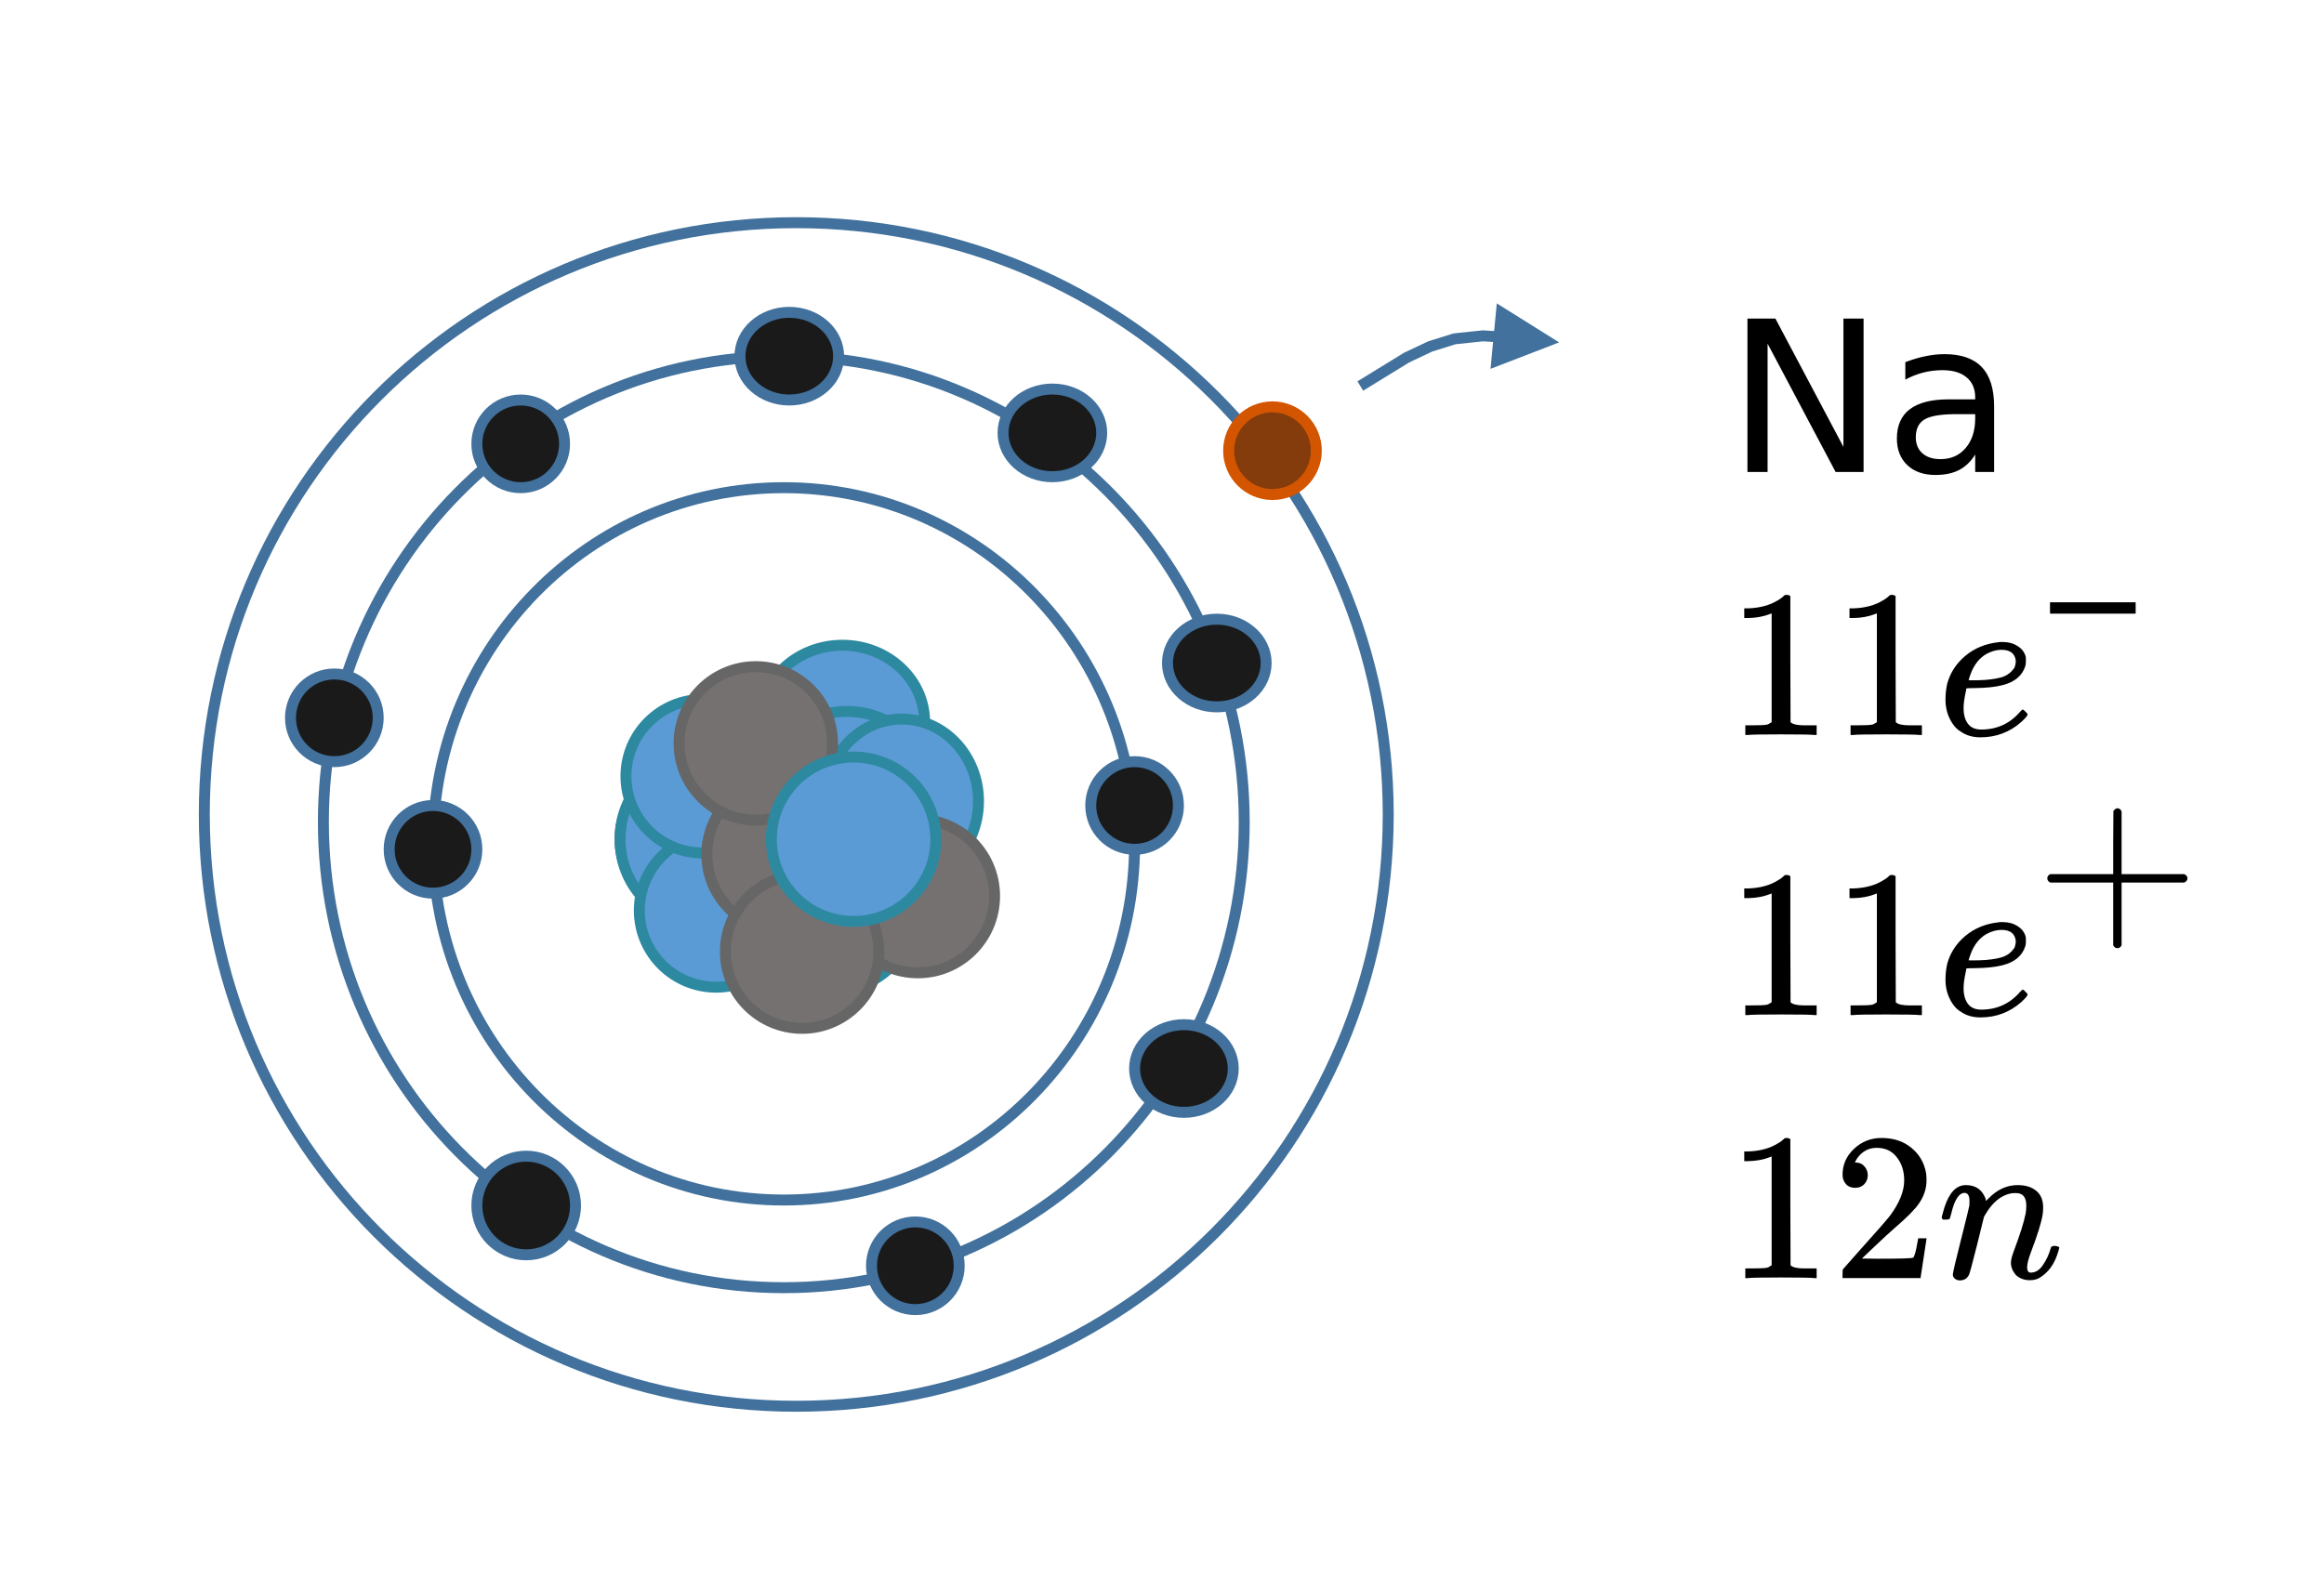 <?xml version="1.0" encoding="UTF-8" standalone="no"?>
<!-- Created with Inkscape (http://www.inkscape.org/) -->

<svg
   xmlns:dc="http://purl.org/dc/elements/1.1/"
   xmlns:cc="http://creativecommons.org/ns#"
   xmlns:rdf="http://www.w3.org/1999/02/22-rdf-syntax-ns#"
   xmlns:svg="http://www.w3.org/2000/svg"
   xmlns="http://www.w3.org/2000/svg"
   xmlns:sodipodi="http://sodipodi.sourceforge.net/DTD/sodipodi-0.dtd"
   xmlns:inkscape="http://www.inkscape.org/namespaces/inkscape"
   id="svg4155"
   version="1.1"
   inkscape:version="0.92.2 5c3e80d, 2017-08-06"
   xml:space="preserve"
   width="265"
   height="180"
   viewBox="0 0 265 180"
   sodipodi:docname="sodium_atom.svg"><defs
     id="defs4159"><clipPath
       clipPathUnits="userSpaceOnUse"
       id="clipPath4171"><path
         d="M 0,0 H 196 V 128 H 0 Z"
         id="path4173"
         inkscape:connector-curvature="0" /></clipPath></defs><sodipodi:namedview
     pagecolor="#ffffff"
     bordercolor="#666666"
     borderopacity="1"
     objecttolerance="10"
     gridtolerance="10"
     guidetolerance="10"
     inkscape:pageopacity="0"
     inkscape:pageshadow="2"
     inkscape:window-width="1280"
     inkscape:window-height="756"
     id="namedview4157"
     showgrid="false"
     inkscape:zoom="1.8867925"
     inkscape:cx="132.5"
     inkscape:cy="89.999998"
     inkscape:window-x="0"
     inkscape:window-y="0"
     inkscape:window-maximized="0"
     inkscape:current-layer="g4163"
     fit-margin-top="10"
     fit-margin-right="10"
     fit-margin-bottom="10"
     fit-margin-left="10"
     showguides="false" /><g
     id="g4163"
     inkscape:groupmode="layer"
     inkscape:label="copper atom"
     transform="matrix(1.25,0,0,-1.25,10,170)"><g
       id="g4263"
       transform="matrix(7.874016e-5,0,0,-7.874016e-5,10.637,115.681)"><path
         d="M 0,685800 C 0,307043.2 307043.1,0 685800,0 c 378757,0 685800,307043.2 685800,685800 0,378757 -307043,685800 -685800,685800 C 307043.1,1371600 0,1064557 0,685800 Z"
         style="fill:none;stroke:#41719c;stroke-width:12700;stroke-linecap:butt;stroke-linejoin:miter;stroke-miterlimit:8;stroke-dasharray:none;stroke-opacity:1"
         id="path4265"
         inkscape:connector-curvature="0" /></g><g
       id="g4165" /><path
       d="M 0,128 H 196 V 0 H 0 Z"
       style="fill:#ffffff;fill-opacity:0;fill-rule:nonzero;stroke:none"
       id="path4175"
       inkscape:connector-curvature="0" /><path
       d="m 48.564,59.422 c 0,3.866 3.134,7 7,7 3.866,0 7,-3.134 7,-7 0,-3.866 -3.134,-7 -7,-7 -3.866,0 -7,3.134 -7,7 z"
       style="fill:#767171;fill-opacity:1;fill-rule:nonzero;stroke:#666666"
       id="path4177"
       inkscape:connector-curvature="0" /><path
       d="m 61.48,53.263 c 0,4.142 3.134,7.5 7,7.5 3.866,0 7,-3.358 7,-7.5 0,-4.142 -3.134,-7.5 -7,-7.5 -3.866,0 -7,3.358 -7,7.5 z"
       style="fill:#5b9bd5;fill-opacity:1;fill-rule:nonzero;stroke:#2c89a0"
       id="path4183"
       inkscape:connector-curvature="0" /><path
       d="m 48.564,59.422 c 0,4.142 3.134,7.5 7,7.5 3.866,0 7,-3.358 7,-7.5 0,-4.142 -3.134,-7.5 -7,-7.5 -3.866,0 -7,3.358 -7,7.5 z"
       style="fill:#5b9bd5;fill-opacity:1;fill-rule:nonzero;stroke:#2c89a0"
       id="path4189"
       inkscape:connector-curvature="0" /><path
       d="m 61.345,70.122 c 0,3.866 3.358,7 7.5,7 4.142,0 7.5,-3.134 7.5,-7 0,-3.866 -3.358,-7 -7.5,-7 -4.142,0 -7.5,3.134 -7.5,7 z"
       style="fill:#5b9bd5;fill-opacity:1;fill-rule:nonzero;stroke:#2c89a0"
       id="path4195"
       inkscape:connector-curvature="0" /><path
       d="m 50.321,52.922 c 0,3.866 3.134,7 7,7 3.866,0 7,-3.134 7,-7 0,-3.866 -3.134,-7 -7,-7 -3.866,0 -7,3.134 -7,7 z"
       style="fill:#5b9bd5;fill-opacity:1;fill-rule:nonzero;stroke:#2c89a0"
       id="path4201"
       inkscape:connector-curvature="0" /><path
       d="m 61.767,64.082 c 0,3.866 3.358,7 7.5,7 4.142,0 7.5,-3.134 7.5,-7 0,-3.866 -3.358,-7 -7.5,-7 -4.142,0 -7.5,3.134 -7.5,7 z"
       style="fill:#5b9bd5;fill-opacity:1;fill-rule:nonzero;stroke:#2c89a0"
       id="path4207"
       inkscape:connector-curvature="0" /><path
       d="m 67.261,62.888 c 0,4.142 3.134,7.5 7,7.5 3.866,0 7,-3.358 7,-7.5 0,-4.142 -3.134,-7.5 -7,-7.5 -3.866,0 -7,3.358 -7,7.5 z"
       style="fill:#5b9bd5;fill-opacity:1;fill-rule:nonzero;stroke:#2c89a0"
       id="path4213"
       inkscape:connector-curvature="0" /><path
       d="m 49.102,65.169 c 0,3.866 3.134,7 7,7 3.866,0 7,-3.134 7,-7 0,-3.866 -3.134,-7 -7,-7 -3.866,0 -7,3.134 -7,7 z"
       style="fill:#5b9bd5;fill-opacity:1;fill-rule:nonzero;stroke:#2c89a0"
       id="path4219"
       inkscape:connector-curvature="0" /><g
       id="g4255"
       transform="matrix(7.874016e-5,0,0,-7.874016e-5,31.5,91.5)"><path
         d="M 0,412750 C 0,184794.4 181951.5,0 406400,0 630848.5,0 812800,184794.4 812800,412750 812800,640705.5 630848.5,825500 406400,825500 181951.5,825500 0,640705.5 0,412750 Z"
         style="fill:none;stroke:#41719c;stroke-width:12700;stroke-linecap:butt;stroke-linejoin:miter;stroke-miterlimit:8;stroke-dasharray:none;stroke-opacity:1"
         id="path4257"
         inkscape:connector-curvature="0" /></g><g
       id="g4259"
       transform="matrix(7.874016e-5,0,0,-7.874016e-5,21.5,103.5)"><path
         d="M 0,539750 C 0,241654.3 238811.3,0 533400,0 c 294588.6,0 533400,241654.3 533400,539750 0,298095.7 -238811.4,539750 -533400,539750 C 238811.3,1079500 0,837845.7 0,539750 Z"
         style="fill:none;stroke:#41719c;stroke-width:12700;stroke-linecap:butt;stroke-linejoin:miter;stroke-miterlimit:8;stroke-dasharray:none;stroke-opacity:1"
         id="path4261"
         inkscape:connector-curvature="0" /></g><path
       d="m 91.5,62.5 c 0,2.209 1.791,4 4,4 2.209,0 4,-1.791 4,-4 0,-2.209 -1.791,-4 -4,-4 -2.209,0 -4,1.791 -4,4 z"
       style="fill:#000000;fill-opacity:1;fill-rule:nonzero;stroke:none"
       id="path4271"
       inkscape:connector-curvature="0" /><g
       id="g4273"
       transform="matrix(7.874016e-5,0,0,-7.874016e-5,91.5,66.5)"
       style="fill:#1a1a1a"><path
         d="M 0,50800 C 0,22743.96 22743.96,0 50800,0 c 28056.04,0 50800,22743.96 50800,50800 0,28056.09 -22743.96,50800 -50800,50800 C 22743.96,101600 0,78856.09 0,50800 Z"
         style="fill:#1a1a1a;stroke:#41719c;stroke-width:12700;stroke-linecap:butt;stroke-linejoin:miter;stroke-miterlimit:8;stroke-dasharray:none;stroke-opacity:1"
         id="path4275"
         inkscape:connector-curvature="0" /></g><path
       d="m 27.5,58.5 c 0,2.209 1.791,4 4,4 2.209,0 4,-1.791 4,-4 0,-2.209 -1.791,-4 -4,-4 -2.209,0 -4,1.791 -4,4 z"
       style="fill:#000000;fill-opacity:1;fill-rule:nonzero;stroke:none"
       id="path4277"
       inkscape:connector-curvature="0" /><g
       id="g4279"
       transform="matrix(7.874016e-5,0,0,-7.874016e-5,27.5,62.5)"
       style="fill:#1a1a1a"><path
         d="M 0,50800 C 0,22743.91 22743.94,0 50800,0 c 28056.09,0 50800,22743.91 50800,50800 0,28056.09 -22743.91,50800 -50800,50800 C 22743.94,101600 0,78856.09 0,50800 Z"
         style="fill:#1a1a1a;stroke:#41719c;stroke-width:12700;stroke-linecap:butt;stroke-linejoin:miter;stroke-miterlimit:8;stroke-dasharray:none;stroke-opacity:1"
         id="path4281"
         inkscape:connector-curvature="0" /></g><path
       d="m 95.5,38.5 c 0,2.209 2.015,4 4.5,4 2.485,0 4.5,-1.791 4.5,-4 0,-2.209 -2.015,-4 -4.5,-4 -2.485,0 -4.5,1.791 -4.5,4 z"
       style="fill:#000000;fill-opacity:1;fill-rule:nonzero;stroke:none"
       id="path4283"
       inkscape:connector-curvature="0" /><g
       id="g4285"
       transform="matrix(7.874016e-5,0,0,-7.874016e-5,95.5,42.5)"
       style="fill:#1a1a1a"><path
         d="M 0,50800 C 0,22743.91 25586.91,0 57150,0 c 31563.09,0 57150,22743.91 57150,50800 0,28056.09 -25586.91,50800 -57150,50800 C 25586.91,101600 0,78856.09 0,50800 Z"
         style="fill:#1a1a1a;stroke:#41719c;stroke-width:12700;stroke-linecap:butt;stroke-linejoin:miter;stroke-miterlimit:8;stroke-dasharray:none;stroke-opacity:1"
         id="path4287"
         inkscape:connector-curvature="0" /></g><path
       d="m 71.5,20.5 c 0,2.209 1.791,4 4,4 2.209,0 4,-1.791 4,-4 0,-2.209 -1.791,-4 -4,-4 -2.209,0 -4,1.791 -4,4 z"
       style="fill:#000000;fill-opacity:1;fill-rule:nonzero;stroke:none"
       id="path4289"
       inkscape:connector-curvature="0" /><g
       id="g4291"
       transform="matrix(7.874016e-5,0,0,-7.874016e-5,71.5,24.5)"
       style="fill:#1a1a1a"><path
         d="M 0,50800 C 0,22743.94 22743.96,0 50800,0 c 28056.04,0 50800,22743.94 50800,50800 0,28056.06 -22743.96,50800 -50800,50800 C 22743.96,101600 0,78856.06 0,50800 Z"
         style="fill:#1a1a1a;stroke:#41719c;stroke-width:12700;stroke-linecap:butt;stroke-linejoin:miter;stroke-miterlimit:8;stroke-dasharray:none;stroke-opacity:1"
         id="path4293"
         inkscape:connector-curvature="0" /></g><path
       d="m 35.5,26 c 0,2.485 2.015,4.5 4.5,4.5 2.485,0 4.5,-2.015 4.5,-4.5 0,-2.485 -2.015,-4.5 -4.5,-4.5 -2.485,0 -4.5,2.015 -4.5,4.5 z"
       style="fill:#1a1a1a;fill-opacity:1;fill-rule:nonzero;stroke:none"
       id="path4295"
       inkscape:connector-curvature="0" /><g
       id="g4297"
       transform="matrix(7.874016e-5,0,0,-7.874016e-5,35.5,30.5)"><path
         d="M 0,57150 C 0,25586.93 25586.91,0 57150,0 c 31563.09,0 57150,25586.93 57150,57150 0,31563.07 -25586.91,57150 -57150,57150 C 25586.91,114300 0,88713.07 0,57150 Z"
         style="fill:none;stroke:#41719c;stroke-width:12700;stroke-linecap:butt;stroke-linejoin:miter;stroke-miterlimit:8;stroke-dasharray:none;stroke-opacity:1"
         id="path4299"
         inkscape:connector-curvature="0" /></g><path
       d="m 18.5,70.5 c 0,2.209 1.791,4 4,4 2.209,0 4,-1.791 4,-4 0,-2.209 -1.791,-4 -4,-4 -2.209,0 -4,1.791 -4,4 z"
       style="fill:#000000;fill-opacity:1;fill-rule:nonzero;stroke:none"
       id="path4301"
       inkscape:connector-curvature="0" /><g
       id="g4303"
       transform="matrix(7.874016e-5,0,0,-7.874016e-5,18.5,74.5)"
       style="fill:#1a1a1a"><path
         d="M 0,50800 C 0,22743.96 22743.94,0 50800,0 c 28056.06,0 50800,22743.96 50800,50800 0,28056.04 -22743.94,50800 -50800,50800 C 22743.94,101600 0,78856.04 0,50800 Z"
         style="fill:#1a1a1a;stroke:#41719c;stroke-width:12700;stroke-linecap:butt;stroke-linejoin:miter;stroke-miterlimit:8;stroke-dasharray:none;stroke-opacity:1"
         id="path4305"
         inkscape:connector-curvature="0" /></g><path
       d="m 35.5,95.5 c 0,2.209 1.791,4 4,4 2.209,0 4,-1.791 4,-4 0,-2.209 -1.791,-4 -4,-4 -2.209,0 -4,1.791 -4,4 z"
       style="fill:#000000;fill-opacity:1;fill-rule:nonzero;stroke:none"
       id="path4307"
       inkscape:connector-curvature="0" /><g
       id="g4309"
       transform="matrix(7.874016e-5,0,0,-7.874016e-5,35.5,99.5)"
       style="fill:#1a1a1a"><path
         d="M 0,50800 C 0,22743.96 22743.91,0 50800,0 c 28056.09,0 50800,22743.96 50800,50800 0,28056.04 -22743.91,50800 -50800,50800 C 22743.91,101600 0,78856.04 0,50800 Z"
         style="fill:#1a1a1a;stroke:#41719c;stroke-width:12700;stroke-linecap:butt;stroke-linejoin:miter;stroke-miterlimit:8;stroke-dasharray:none;stroke-opacity:1"
         id="path4311"
         inkscape:connector-curvature="0" /></g><path
       d="m 59.5,103.5 c 0,2.209 2.015,4 4.5,4 2.485,0 4.5,-1.791 4.5,-4 0,-2.209 -2.015,-4 -4.5,-4 -2.485,0 -4.5,1.791 -4.5,4 z"
       style="fill:#000000;fill-opacity:1;fill-rule:nonzero;stroke:none"
       id="path4313"
       inkscape:connector-curvature="0" /><g
       id="g4315"
       transform="matrix(7.874016e-5,0,0,-7.874016e-5,59.5,107.5)"
       style="fill:#1a1a1a"><path
         d="M 0,50800 C 0,22743.96 25586.91,0 57150,0 c 31563.09,0 57150,22743.96 57150,50800 0,28056.04 -25586.91,50800 -57150,50800 C 25586.91,101600 0,78856.04 0,50800 Z"
         style="fill:#1a1a1a;stroke:#41719c;stroke-width:12700;stroke-linecap:butt;stroke-linejoin:miter;stroke-miterlimit:8;stroke-dasharray:none;stroke-opacity:1"
         id="path4317"
         inkscape:connector-curvature="0" /></g><path
       d="m 83.5,96.5 c 0,2.209 2.015,4 4.5,4 2.485,0 4.5,-1.791 4.5,-4 0,-2.209 -2.015,-4 -4.5,-4 -2.485,0 -4.5,1.791 -4.5,4 z"
       style="fill:#000000;fill-opacity:1;fill-rule:nonzero;stroke:none"
       id="path4319"
       inkscape:connector-curvature="0" /><g
       id="g4321"
       transform="matrix(7.874016e-5,0,0,-7.874016e-5,83.5,100.5)"
       style="fill:#1a1a1a"><path
         d="M 0,50800 C 0,22743.96 25586.91,0 57150,0 c 31563.09,0 57150,22743.96 57150,50800 0,28056.04 -25586.91,50800 -57150,50800 C 25586.91,101600 0,78856.04 0,50800 Z"
         style="fill:#1a1a1a;stroke:#41719c;stroke-width:12700;stroke-linecap:butt;stroke-linejoin:miter;stroke-miterlimit:8;stroke-dasharray:none;stroke-opacity:1"
         id="path4323"
         inkscape:connector-curvature="0" /></g><path
       d="m 98.5,75.5 c 0,2.209 2.015,4 4.5,4 2.485,0 4.5,-1.791 4.5,-4 0,-2.209 -2.015,-4 -4.5,-4 -2.485,0 -4.5,1.791 -4.5,4 z"
       style="fill:#000000;fill-opacity:1;fill-rule:nonzero;stroke:none"
       id="path4325"
       inkscape:connector-curvature="0" /><g
       id="g4327"
       transform="matrix(7.874016e-5,0,0,-7.874016e-5,98.5,79.5)"
       style="fill:#1a1a1a"><path
         d="M 0,50800 C 0,22743.96 25586.91,0 57150,0 c 31563.09,0 57150,22743.96 57150,50800 0,28056.04 -25586.91,50800 -57150,50800 C 25586.91,101600 0,78856.04 0,50800 Z"
         style="fill:#1a1a1a;stroke:#41719c;stroke-width:12700;stroke-linecap:butt;stroke-linejoin:miter;stroke-miterlimit:8;stroke-dasharray:none;stroke-opacity:1"
         id="path4329"
         inkscape:connector-curvature="0" /></g><path
       d="m 104.078,94.875 c 0,2.209 1.791,4 4,4 2.209,0 4,-1.791 4,-4 0,-2.209 -1.791,-4 -4,-4 -2.209,0 -4,1.791 -4,4 z"
       style="fill:#843c0c;fill-opacity:1;fill-rule:nonzero;stroke:#d45500"
       id="path4439"
       inkscape:connector-curvature="0" /><g
       id="g4475"
       transform="translate(146.071,27.395)" /><g
       aria-label="Na
11e−
11e+
12n
"
       transform="scale(1,-1)"
       style="font-style:normal;font-variant:normal;font-weight:normal;font-stretch:normal;font-size:32px;line-height:75%;font-family:KaTeX_Main;-inkscape-font-specification:'KaTeX_Main, Normal';text-align:start;letter-spacing:0px;word-spacing:0px;writing-mode:lr-tb;text-anchor:start;fill:#000000;fill-opacity:1;stroke:none;stroke-width:0.8px;stroke-linecap:butt;stroke-linejoin:miter;stroke-opacity:1"
       id="text1235"><path
         d="m 151.406,-106.929 h 2.55 l 6.206,11.709 v -11.709 h 1.837 v 13.997 h -2.55 l -6.206,-11.709 v 11.709 h -1.837 z"
         style="font-style:normal;font-variant:normal;font-weight:normal;font-stretch:normal;font-size:19.2px;line-height:75%;font-family:sans-serif;-inkscape-font-specification:'sans-serif, Normal';font-variant-ligatures:normal;font-variant-caps:normal;font-variant-numeric:normal;font-feature-settings:normal;text-align:start;writing-mode:lr-tb;text-anchor:start;stroke-width:0.8px"
         id="path2289" /><path
         d="m 170.466,-98.21 q -2.091,0 -2.897,0.478 -0.806,0.478 -0.806,1.631 0,0.919 0.6,1.462 0.609,0.534 1.65,0.534 1.434,0 2.297,-1.012 0.872,-1.022 0.872,-2.709 v -0.384 z m 3.441,-0.713 v 5.991 h -1.725 v -1.594 q -0.591,0.956 -1.472,1.416 -0.881,0.45 -2.156,0.45 -1.613,0 -2.569,-0.9 -0.947,-0.909 -0.947,-2.428 0,-1.772 1.181,-2.672 1.191,-0.9 3.544,-0.9 h 2.419 v -0.169 q 0,-1.191 -0.787,-1.837 -0.778,-0.656 -2.194,-0.656 -0.9,0 -1.753,0.216 -0.853,0.216 -1.641,0.647 v -1.594 q 0.947,-0.366 1.837,-0.544 0.891,-0.188 1.734,-0.188 2.278,0 3.403,1.181 1.125,1.181 1.125,3.581 z"
         style="font-style:normal;font-variant:normal;font-weight:normal;font-stretch:normal;font-size:19.2px;line-height:75%;font-family:sans-serif;-inkscape-font-specification:'sans-serif, Normal';font-variant-ligatures:normal;font-variant-caps:normal;font-variant-numeric:normal;font-feature-settings:normal;text-align:start;writing-mode:lr-tb;text-anchor:start;stroke-width:0.8px"
         id="path2291" /><path
         d="m 157.509,-68.932 q -0.326,-0.058 -3.053,-0.058 -2.688,0 -3.014,0.058 h -0.23 v -0.883 h 0.499 q 1.114,0 1.44,-0.058 0.154,-0.019 0.461,-0.23 v -9.926 q -0.038,0 -0.154,0.058 -0.883,0.346 -1.978,0.365 h -0.365 v -0.883 h 0.365 q 1.613,-0.058 2.688,-0.73 0.346,-0.192 0.595,-0.442 0.038,-0.058 0.23,-0.058 0.192,0 0.326,0.115 v 5.741 l 0.019,5.76 q 0.288,0.288 1.248,0.288 h 0.634 0.499 v 0.883 z"
         style="font-style:normal;font-variant:normal;font-weight:normal;font-stretch:normal;font-size:19.2px;line-height:75%;font-family:KaTeX_Main;-inkscape-font-specification:'KaTeX_Main, Normal';font-variant-ligatures:normal;font-variant-caps:normal;font-variant-numeric:normal;font-feature-settings:normal;text-align:start;writing-mode:lr-tb;text-anchor:start;stroke-width:0.8px"
         id="path2293" /><path
         d="m 167.109,-68.932 q -0.326,-0.058 -3.053,-0.058 -2.688,0 -3.014,0.058 h -0.23 v -0.883 h 0.499 q 1.114,0 1.44,-0.058 0.154,-0.019 0.461,-0.23 v -9.926 q -0.038,0 -0.154,0.058 -0.883,0.346 -1.978,0.365 h -0.365 v -0.883 h 0.365 q 1.613,-0.058 2.688,-0.73 0.346,-0.192 0.595,-0.442 0.038,-0.058 0.23,-0.058 0.192,0 0.326,0.115 v 5.741 l 0.019,5.76 q 0.288,0.288 1.248,0.288 h 0.634 0.499 v 0.883 z"
         style="font-style:normal;font-variant:normal;font-weight:normal;font-stretch:normal;font-size:19.2px;line-height:75%;font-family:KaTeX_Main;-inkscape-font-specification:'KaTeX_Main, Normal';font-variant-ligatures:normal;font-variant-caps:normal;font-variant-numeric:normal;font-feature-settings:normal;text-align:start;writing-mode:lr-tb;text-anchor:start;stroke-width:0.8px"
         id="path2295" /><path
         d="m 176.517,-71.255 q 0.077,0 0.25,0.192 0.192,0.173 0.192,0.25 0,0.173 -0.595,0.71 -1.574,1.382 -3.706,1.382 -1.056,0 -1.786,-0.518 -0.422,-0.23 -0.768,-0.749 -0.634,-0.96 -0.634,-2.17 0,-0.73 0.154,-1.44 0.403,-1.498 1.651,-2.554 1.267,-1.056 3.034,-1.248 0.019,-0.019 0.307,-0.019 h 0.058 q 0.806,0 1.363,0.365 0.576,0.346 0.749,0.96 0.019,0.077 0.019,0.346 0,0.346 -0.038,0.48 -0.403,1.363 -2.093,1.786 -0.941,0.25 -2.573,0.269 -0.71,0 -0.73,0.038 0,0.019 -0.038,0.25 -0.211,0.941 -0.211,1.536 0,0.902 0.403,1.44 0.403,0.518 1.21,0.518 2.15,0 3.552,-1.632 0.173,-0.192 0.23,-0.192 z m -0.634,-4.454 q -0.115,-0.998 -1.306,-0.998 -0.672,0 -1.382,0.384 -0.941,0.557 -1.402,1.747 -0.211,0.576 -0.211,0.634 0,0.019 0.384,0.019 0.634,0 1.171,-0.038 1.133,-0.096 1.69,-0.326 0.557,-0.23 0.922,-0.768 0.134,-0.288 0.134,-0.653 z"
         style="font-style:normal;font-variant:normal;font-weight:normal;font-stretch:normal;font-size:19.2px;font-family:KaTeX_Math;-inkscape-font-specification:'KaTeX_Math, Normal';font-variant-ligatures:normal;font-variant-caps:normal;font-variant-numeric:normal;font-feature-settings:normal;text-align:start;writing-mode:lr-tb;text-anchor:start"
         id="path2297" /><path
         d="m 179.007,-81.042 h 7.812 v 1.036 h -7.812 z"
         style="font-size:65%;baseline-shift:super"
         id="path2299" /><path
         d="m 157.509,-43.374 q -0.326,-0.058 -3.053,-0.058 -2.688,0 -3.014,0.058 h -0.23 v -0.883 h 0.499 q 1.114,0 1.44,-0.058 0.154,-0.019 0.461,-0.23 v -9.926 q -0.038,0 -0.154,0.058 -0.883,0.346 -1.978,0.365 h -0.365 v -0.883 h 0.365 q 1.613,-0.058 2.688,-0.73 0.346,-0.192 0.595,-0.442 0.038,-0.058 0.23,-0.058 0.192,0 0.326,0.115 v 5.741 l 0.019,5.76 q 0.288,0.288 1.248,0.288 h 0.634 0.499 v 0.883 z"
         style="font-style:normal;font-variant:normal;font-weight:normal;font-stretch:normal;font-size:19.2px;line-height:75%;font-family:KaTeX_Main;-inkscape-font-specification:'KaTeX_Main, Normal';font-variant-ligatures:normal;font-variant-caps:normal;font-variant-numeric:normal;font-feature-settings:normal;text-align:start;writing-mode:lr-tb;text-anchor:start;stroke-width:0.8px"
         id="path2301" /><path
         d="m 167.109,-43.374 q -0.326,-0.058 -3.053,-0.058 -2.688,0 -3.014,0.058 h -0.23 v -0.883 h 0.499 q 1.114,0 1.44,-0.058 0.154,-0.019 0.461,-0.23 v -9.926 q -0.038,0 -0.154,0.058 -0.883,0.346 -1.978,0.365 h -0.365 v -0.883 h 0.365 q 1.613,-0.058 2.688,-0.73 0.346,-0.192 0.595,-0.442 0.038,-0.058 0.23,-0.058 0.192,0 0.326,0.115 v 5.741 l 0.019,5.76 q 0.288,0.288 1.248,0.288 h 0.634 0.499 v 0.883 z"
         style="font-style:normal;font-variant:normal;font-weight:normal;font-stretch:normal;font-size:19.2px;line-height:75%;font-family:KaTeX_Main;-inkscape-font-specification:'KaTeX_Main, Normal';font-variant-ligatures:normal;font-variant-caps:normal;font-variant-numeric:normal;font-feature-settings:normal;text-align:start;writing-mode:lr-tb;text-anchor:start;stroke-width:0.8px"
         id="path2303" /><path
         d="m 176.517,-45.697 q 0.077,0 0.25,0.192 0.192,0.173 0.192,0.25 0,0.173 -0.595,0.71 -1.574,1.382 -3.706,1.382 -1.056,0 -1.786,-0.518 -0.422,-0.23 -0.768,-0.749 -0.634,-0.96 -0.634,-2.17 0,-0.73 0.154,-1.44 0.403,-1.498 1.651,-2.554 1.267,-1.056 3.034,-1.248 0.019,-0.019 0.307,-0.019 h 0.058 q 0.806,0 1.363,0.365 0.576,0.346 0.749,0.96 0.019,0.077 0.019,0.346 0,0.346 -0.038,0.48 -0.403,1.363 -2.093,1.786 -0.941,0.25 -2.573,0.269 -0.71,0 -0.73,0.038 0,0.019 -0.038,0.25 -0.211,0.941 -0.211,1.536 0,0.902 0.403,1.44 0.403,0.518 1.21,0.518 2.15,0 3.552,-1.632 0.173,-0.192 0.23,-0.192 z m -0.634,-4.454 q -0.115,-0.998 -1.306,-0.998 -0.672,0 -1.382,0.384 -0.941,0.557 -1.402,1.747 -0.211,0.576 -0.211,0.634 0,0.019 0.384,0.019 0.634,0 1.171,-0.038 1.133,-0.096 1.69,-0.326 0.557,-0.23 0.922,-0.768 0.134,-0.288 0.134,-0.653 z"
         style="font-style:normal;font-variant:normal;font-weight:normal;font-stretch:normal;font-size:19.2px;font-family:KaTeX_Math;-inkscape-font-specification:'KaTeX_Math, Normal';font-variant-ligatures:normal;font-variant-caps:normal;font-variant-numeric:normal;font-feature-settings:normal;text-align:start;writing-mode:lr-tb;text-anchor:start"
         id="path2305" /><path
         d="m 179.028,-55.47 q -0.269,-0.134 -0.269,-0.384 0,-0.25 0.269,-0.384 h 5.741 v -2.88 l 0.019,-2.88 q 0.192,-0.25 0.365,-0.25 0.25,0 0.384,0.288 v 5.722 h 5.722 q 0.288,0.154 0.288,0.384 0,0.23 -0.288,0.384 h -5.722 v 5.722 q -0.134,0.269 -0.384,0.269 -0.25,0 -0.384,-0.269 v -5.722 z"
         style="font-style:normal;font-variant:normal;font-weight:normal;font-stretch:normal;font-size:19.2px;line-height:75%;font-family:KaTeX_Main;-inkscape-font-specification:'KaTeX_Main, Normal';font-variant-ligatures:normal;font-variant-caps:normal;font-variant-numeric:normal;font-feature-settings:normal;text-align:start;writing-mode:lr-tb;baseline-shift:super;text-anchor:start"
         id="path2307" /><path
         d="m 157.509,-19.374 q -0.326,-0.058 -3.053,-0.058 -2.688,0 -3.014,0.058 h -0.23 v -0.883 h 0.499 q 1.114,0 1.44,-0.058 0.154,-0.019 0.461,-0.23 v -9.926 q -0.038,0 -0.154,0.058 -0.883,0.346 -1.978,0.365 h -0.365 v -0.883 h 0.365 q 1.613,-0.058 2.688,-0.73 0.346,-0.192 0.595,-0.442 0.038,-0.058 0.23,-0.058 0.192,0 0.326,0.115 v 5.741 l 0.019,5.76 q 0.288,0.288 1.248,0.288 h 0.634 0.499 v 0.883 z"
         style="font-style:normal;font-variant:normal;font-weight:normal;font-stretch:normal;font-size:19.2px;line-height:75%;font-family:KaTeX_Main;-inkscape-font-specification:'KaTeX_Main, Normal';font-variant-ligatures:normal;font-variant-caps:normal;font-variant-numeric:normal;font-feature-settings:normal;text-align:start;writing-mode:lr-tb;text-anchor:start;stroke-width:0.8px"
         id="path2309" /><path
         d="m 161.234,-27.611 q -0.538,0 -0.845,-0.346 -0.307,-0.346 -0.307,-0.845 0,-1.382 1.037,-2.362 1.056,-0.998 2.515,-0.998 1.651,0 2.726,0.902 1.094,0.883 1.344,2.323 0.038,0.346 0.038,0.634 0,1.114 -0.672,2.093 -0.538,0.806 -2.17,2.208 -0.691,0.595 -1.92,1.766 l -1.133,1.075 1.459,0.019 q 3.014,0 3.206,-0.096 0.077,-0.019 0.192,-0.403 0.077,-0.211 0.269,-1.306 v -0.058 h 0.768 v 0.058 l -0.538,3.514 v 0.058 h -7.123 v -0.365 q 0,-0.384 0.038,-0.442 0.019,-0.019 1.613,-1.824 2.093,-2.323 2.688,-3.072 1.286,-1.747 1.286,-3.206 0,-1.267 -0.672,-2.112 -0.653,-0.864 -1.843,-0.864 -1.114,0 -1.805,0.998 -0.038,0.077 -0.115,0.211 -0.058,0.096 -0.058,0.115 0,0.019 0.096,0.019 0.48,0 0.768,0.346 0.307,0.346 0.307,0.806 0,0.48 -0.326,0.826 -0.307,0.326 -0.826,0.326 z"
         style="font-style:normal;font-variant:normal;font-weight:normal;font-stretch:normal;font-size:19.2px;line-height:75%;font-family:KaTeX_Main;-inkscape-font-specification:'KaTeX_Main, Normal';font-variant-ligatures:normal;font-variant-caps:normal;font-variant-numeric:normal;font-feature-settings:normal;text-align:start;writing-mode:lr-tb;text-anchor:start;stroke-width:0.8px"
         id="path2311" /><path
         d="m 170.796,-19.163 q -0.269,0 -0.461,-0.154 -0.192,-0.134 -0.192,-0.384 0,-0.25 0.73,-3.13 0.73,-2.88 0.768,-3.13 0.019,-0.096 0.019,-0.442 0,-0.749 -0.461,-0.749 -0.442,0 -0.806,0.71 -0.211,0.403 -0.403,1.21 -0.115,0.384 -0.115,0.403 -0.038,0.115 -0.365,0.115 h -0.269 q -0.115,-0.115 -0.115,-0.173 0,-0.077 0.096,-0.403 0.576,-2.266 1.766,-2.534 0.154,-0.038 0.326,-0.038 1.133,0 1.632,0.864 0.211,0.365 0.211,0.538 0,0.038 0.019,0.038 l 0.211,-0.211 q 1.19,-1.229 2.669,-1.229 1.056,0 1.69,0.518 0.634,0.518 0.634,1.517 0,0.442 -0.058,0.73 -0.192,1.094 -1.056,3.36 -0.346,0.922 -0.346,1.363 0,0.499 0.326,0.499 0.653,0 1.114,-0.691 0.48,-0.691 0.73,-1.594 0.038,-0.154 0.384,-0.154 0.365,0.058 0.384,0.154 0,0.019 -0.077,0.288 -0.499,1.786 -1.805,2.515 -0.346,0.173 -0.826,0.173 -0.73,0 -1.248,-0.461 -0.461,-0.538 -0.461,-1.133 0,-0.365 0.269,-1.075 0.845,-2.246 1.075,-3.418 0.058,-0.288 0.058,-0.73 0,-1.133 -0.941,-1.133 -0.346,0 -0.499,0.038 -1.344,0.288 -2.285,1.901 l -0.134,0.23 -0.634,2.573 q -0.634,2.515 -0.73,2.707 -0.25,0.518 -0.826,0.518 z"
         style="font-style:normal;font-variant:normal;font-weight:normal;font-stretch:normal;font-size:19.2px;font-family:KaTeX_Math;-inkscape-font-specification:'KaTeX_Math, Normal';font-variant-ligatures:normal;font-variant-caps:normal;font-variant-numeric:normal;font-feature-settings:normal;text-align:start;writing-mode:lr-tb;text-anchor:start"
         id="path2313" /></g><path
       inkscape:connector-curvature="0"
       id="path1273"
       style="fill:#767171;fill-opacity:1;fill-rule:nonzero;stroke:#666666"
       d="m 56.48,58.034 c 0,3.866 3.134,7 7,7 3.866,0 7,-3.134 7,-7 0,-3.866 -3.134,-7 -7,-7 -3.866,0 -7,3.134 -7,7 z" /><path
       d="m 53.946,68.169 c 0,3.866 3.134,7 7,7 3.866,0 7,-3.134 7,-7 0,-3.866 -3.134,-7 -7,-7 -3.866,0 -7,3.134 -7,7 z"
       style="fill:#767171;fill-opacity:1;fill-rule:nonzero;stroke:#666666"
       id="path1275"
       inkscape:connector-curvature="0" /><path
       inkscape:connector-curvature="0"
       id="path1277"
       style="fill:#767171;fill-opacity:1;fill-rule:nonzero;stroke:#666666"
       d="m 68.727,54.233 c 0,3.866 3.134,7 7,7 3.866,0 7,-3.134 7,-7 0,-3.866 -3.134,-7 -7,-7 -3.866,0 -7,3.134 -7,7 z" /><path
       d="m 58.169,49.165 c 0,3.866 3.134,7 7,7 3.866,0 7,-3.134 7,-7 0,-3.866 -3.134,-7 -7,-7 -3.866,0 -7,3.134 -7,7 z"
       style="fill:#767171;fill-opacity:1;fill-rule:nonzero;stroke:#666666"
       id="path1279"
       inkscape:connector-curvature="0" /><path
       d="m 62.365,59.422 c 0,4.142 3.358,7.5 7.5,7.5 4.142,0 7.5,-3.358 7.5,-7.5 0,-4.142 -3.358,-7.5 -7.5,-7.5 -4.142,0 -7.5,3.358 -7.5,7.5 z"
       style="fill:#5b9bd5;fill-opacity:1;fill-rule:nonzero;stroke:#2c89a0"
       id="path4225"
       inkscape:connector-curvature="0" /><path
       d="m 128.541,108.317 -0.242,-2.523 -1.039,0.063 -2.673,-0.282 -2.307,-0.722 -2.217,-1.049 -4.234,-2.601 0.523,-0.852 4.188,2.573 2.105,0.996 2.146,0.671 2.492,0.262 0.921,-0.056 -0.235,-2.454 6.259,2.414 z"
       style="fill:#41719c;fill-opacity:1;fill-rule:nonzero;stroke:none;stroke-width:1"
       id="path4481-5"
       inkscape:connector-curvature="0" /></g></svg>